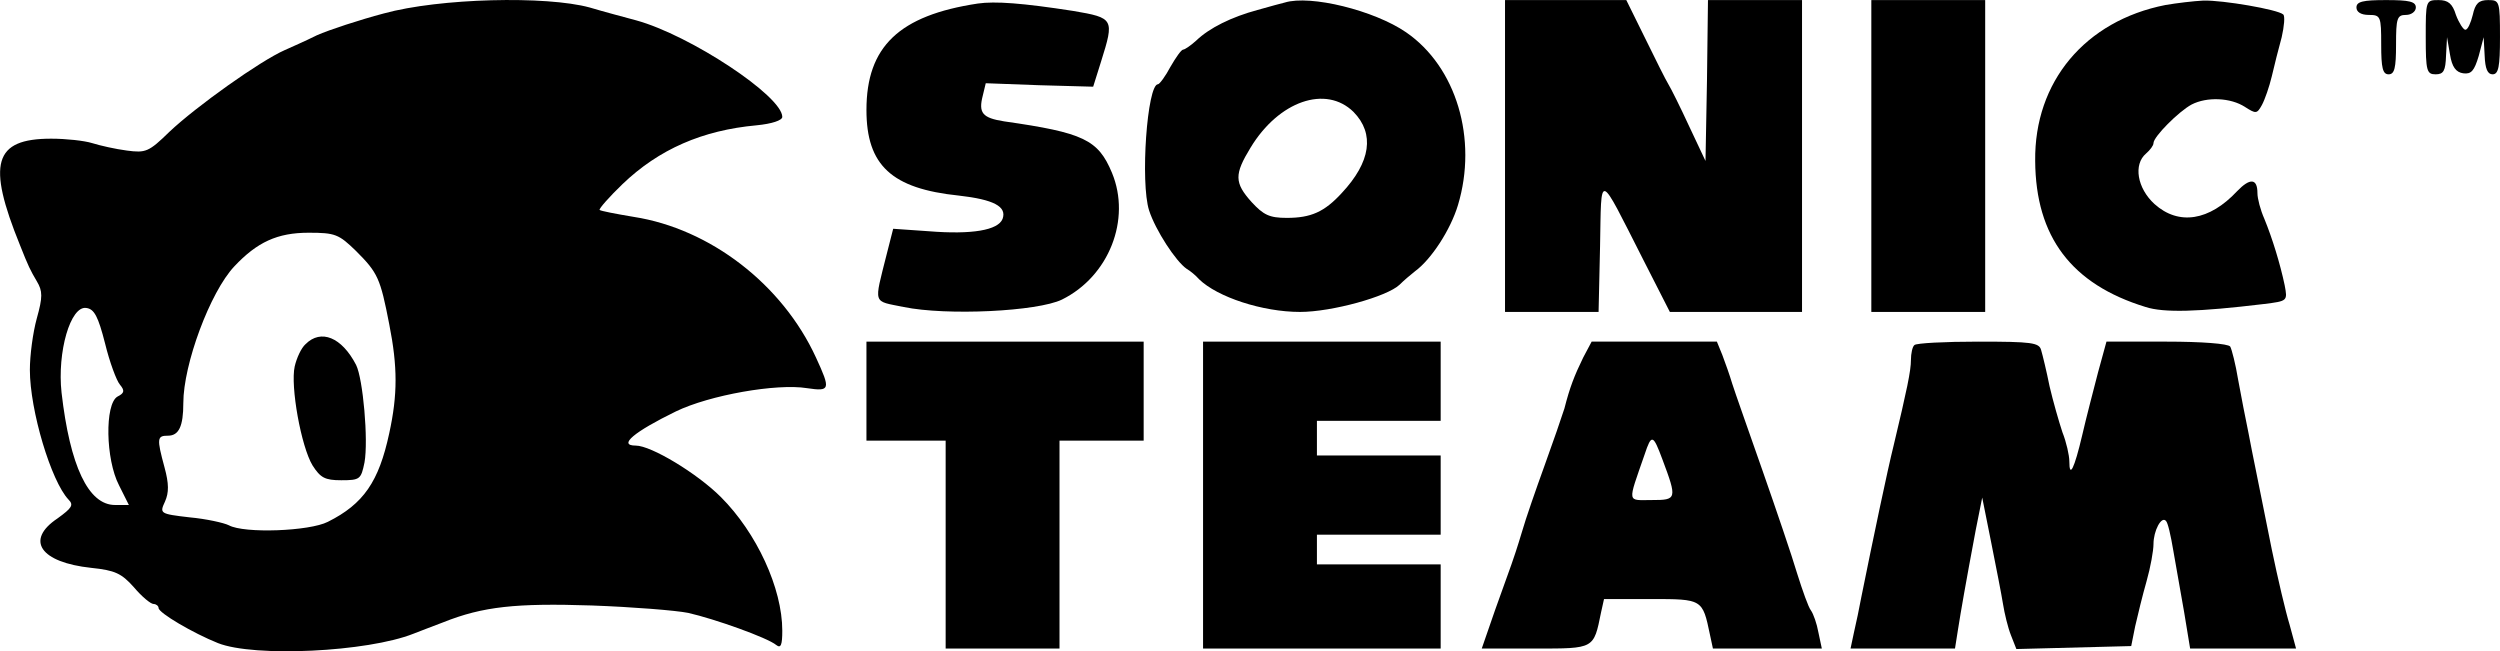 <?xml version="1.0" standalone="no"?>
<!DOCTYPE svg PUBLIC "-//W3C//DTD SVG 20010904//EN"
 "http://www.w3.org/TR/2001/REC-SVG-20010904/DTD/svg10.dtd">
<svg version="1.0" xmlns="http://www.w3.org/2000/svg"
 width="505.035pt" height="131.546pt" viewBox="0 0 505.035 131.546"
 preserveAspectRatio="xMidYMid meet">
<g transform="translate(-5.965,322.015) scale(0.1,-0.1)"
fill="#000000" stroke="none">
<path d="M835 3193 c-49 -13 -110 -33 -135 -44 -24 -12 -54 -25 -65 -30 -50
-22 -179 -114 -233 -165 -42 -41 -48 -43 -86 -38 -23 3 -54 10 -70 15 -16 5
-53 9 -83 9 -116 0 -130 -50 -63 -215 17 -43 21 -51 34 -73 12 -20 12 -32 0
-75 -8 -29 -14 -75 -14 -104 0 -82 43 -225 78 -262 11 -11 7 -17 -22 -38 -66
-44 -35 -89 68 -100 48 -5 61 -11 86 -39 16 -19 34 -34 40 -34 5 0 10 -4 10
-8 0 -10 70 -51 120 -71 73 -29 302 -18 395 19 11 4 38 15 60 23 80 32 147 39
300 34 83 -3 170 -10 195 -15 53 -12 160 -50 178 -65 9 -7 12 0 12 29 0 86
-52 198 -124 270 -48 48 -141 104 -172 104 -37 0 -3 28 81 69 68 33 204 57
265 47 47 -7 48 -3 18 62 -68 148 -214 260 -368 284 -36 6 -67 12 -69 14 -2 2
19 26 46 52 74 71 162 109 271 119 31 3 52 10 52 17 0 42 -186 165 -295 195
-22 6 -64 17 -94 26 -88 24 -303 19 -416 -12z m-56 -480 c44 -44 49 -55 67
-148 17 -86 17 -142 0 -220 -21 -98 -52 -143 -124 -179 -37 -19 -169 -24 -200
-7 -10 5 -46 13 -79 16 -61 7 -61 8 -50 32 8 18 8 36 -1 69 -16 59 -15 64 7
64 22 0 31 19 31 66 0 78 54 224 103 276 46 49 87 68 150 68 54 0 61 -3 96
-37z m-507 -187 c9 -37 23 -75 30 -83 10 -12 9 -17 -5 -24 -26 -15 -24 -127 3
-179 l20 -40 -28 0 c-54 0 -91 79 -108 227 -9 82 18 176 50 171 16 -2 24 -17
38 -72z"/>
<path d="M677 2525 c-9 -8 -18 -28 -22 -45 -9 -40 13 -162 36 -200 16 -25 25
-30 58 -30 38 0 40 2 47 36 8 45 -3 169 -17 197 -29 56 -71 73 -102 42z"/>
<path d="M2035 3213 c-159 -24 -225 -87 -225 -215 0 -112 51 -159 187 -173 70
-8 97 -22 88 -47 -9 -23 -62 -32 -149 -25 l-72 5 -13 -51 c-26 -104 -29 -94
34 -107 87 -18 271 -9 320 15 95 47 140 162 101 256 -28 67 -57 81 -218 104
-44 7 -52 17 -43 52 l6 25 108 -4 109 -3 16 51 c27 86 26 88 -56 102 -103 16
-158 20 -193 15z"/>
<path d="M2655 3215 c-5 -1 -30 -8 -55 -15 -52 -14 -97 -36 -124 -62 -11 -10
-23 -18 -26 -18 -4 0 -15 -16 -26 -35 -10 -19 -22 -35 -25 -35 -22 0 -36 -199
-18 -255 13 -40 54 -103 76 -118 7 -4 18 -13 25 -21 37 -36 128 -66 204 -66
64 0 176 31 201 55 8 8 22 20 31 27 33 24 72 84 87 134 40 133 -3 279 -105
349 -64 44 -193 76 -245 60z m139 -221 c43 -44 35 -101 -24 -164 -35 -38 -62
-50 -111 -50 -35 0 -47 6 -71 32 -35 39 -35 56 -2 110 57 94 152 127 208 72z"/>
<path d="M3100 2905 l0 -315 95 0 94 0 3 133 c3 151 -5 154 87 -27 l54 -106
133 0 134 0 0 315 0 315 -95 0 -95 0 -2 -162 -3 -163 -33 70 c-18 39 -37 77
-42 85 -5 8 -26 50 -47 93 l-38 77 -122 0 -123 0 0 -315z"/>
<path d="M3840 2905 l0 -315 115 0 115 0 0 315 0 315 -115 0 -115 0 0 -315z"/>
<path d="M4434 3210 c-162 -32 -265 -155 -263 -315 1 -153 73 -249 223 -295
37 -12 106 -10 239 6 48 6 48 6 42 38 -9 43 -25 95 -41 134 -8 18 -14 41 -14
52 0 30 -15 31 -41 4 -56 -60 -118 -70 -167 -26 -35 32 -43 80 -17 102 8 7 15
16 15 21 0 13 51 64 77 78 31 16 79 14 108 -5 22 -14 24 -14 34 4 6 11 15 37
20 58 5 22 14 57 20 79 5 22 7 43 3 46 -11 10 -122 29 -161 28 -20 -1 -54 -5
-77 -9z"/>
<path d="M4820 3205 c0 -9 9 -15 25 -15 24 0 25 -3 25 -60 0 -47 3 -60 15 -60
12 0 15 13 15 60 0 53 2 60 20 60 11 0 20 7 20 15 0 12 -13 15 -60 15 -47 0
-60 -3 -60 -15z"/>
<path d="M4960 3145 c0 -68 2 -75 20 -75 16 0 20 7 21 38 l2 37 6 -35 c4 -25
12 -36 27 -38 16 -2 22 5 31 35 l10 38 2 -37 c1 -27 6 -38 16 -38 12 0 15 15
15 75 0 73 -1 75 -24 75 -19 0 -26 -7 -31 -30 -4 -16 -10 -30 -15 -30 -4 0
-13 14 -19 30 -7 23 -16 30 -35 30 -26 0 -26 -1 -26 -75z"/>
<path d="M1810 2430 l0 -100 80 0 80 0 0 -210 0 -210 115 0 115 0 0 210 0 210
85 0 85 0 0 100 0 100 -280 0 -280 0 0 -100z"/>
<path d="M2490 2220 l0 -310 240 0 240 0 0 85 0 85 -125 0 -125 0 0 30 0 30
125 0 125 0 0 80 0 80 -125 0 -125 0 0 35 0 35 125 0 125 0 0 80 0 80 -240 0
-240 0 0 -310z"/>
<path d="M3258 2498 c-18 -37 -27 -60 -38 -103 -5 -16 -23 -68 -40 -115 -17
-47 -38 -107 -46 -135 -8 -27 -18 -57 -21 -65 -3 -8 -18 -50 -33 -92 l-27 -78
109 0 c119 0 117 -1 132 73 l6 27 95 0 c104 0 104 0 119 -72 l6 -28 110 0 110
0 -7 33 c-3 17 -10 37 -15 44 -5 6 -17 40 -28 75 -10 34 -42 128 -70 208 -28
80 -56 159 -61 175 -5 17 -14 42 -20 58 l-11 27 -127 0 -126 0 -17 -32z m160
-206 c30 -80 29 -82 -21 -82 -51 0 -50 -9 -15 92 14 42 17 41 36 -10z"/>
<path d="M3927 2523 c-4 -3 -7 -17 -7 -30 0 -22 -8 -60 -35 -173 -12 -48 -41
-186 -65 -305 -4 -22 -11 -55 -15 -72 l-7 -33 105 0 106 0 6 38 c6 38 15 90
36 202 l13 65 18 -90 c10 -50 21 -106 24 -125 3 -19 10 -48 16 -63 l11 -28
116 3 116 3 8 40 c5 22 15 63 23 91 8 28 14 62 14 75 0 27 16 57 25 47 4 -3
10 -30 15 -60 5 -29 15 -86 22 -125 l12 -73 107 0 107 0 -13 48 c-8 26 -24 94
-36 152 -33 166 -37 182 -47 235 -6 28 -15 76 -21 108 -5 31 -13 62 -16 67 -4
6 -59 10 -128 10 l-122 0 -17 -62 c-9 -35 -24 -92 -32 -127 -16 -68 -26 -88
-26 -53 0 12 -6 39 -14 59 -7 21 -19 63 -26 93 -6 30 -14 63 -17 73 -4 15 -19
17 -127 17 -67 0 -126 -3 -129 -7z"/>
</g>
</svg>
